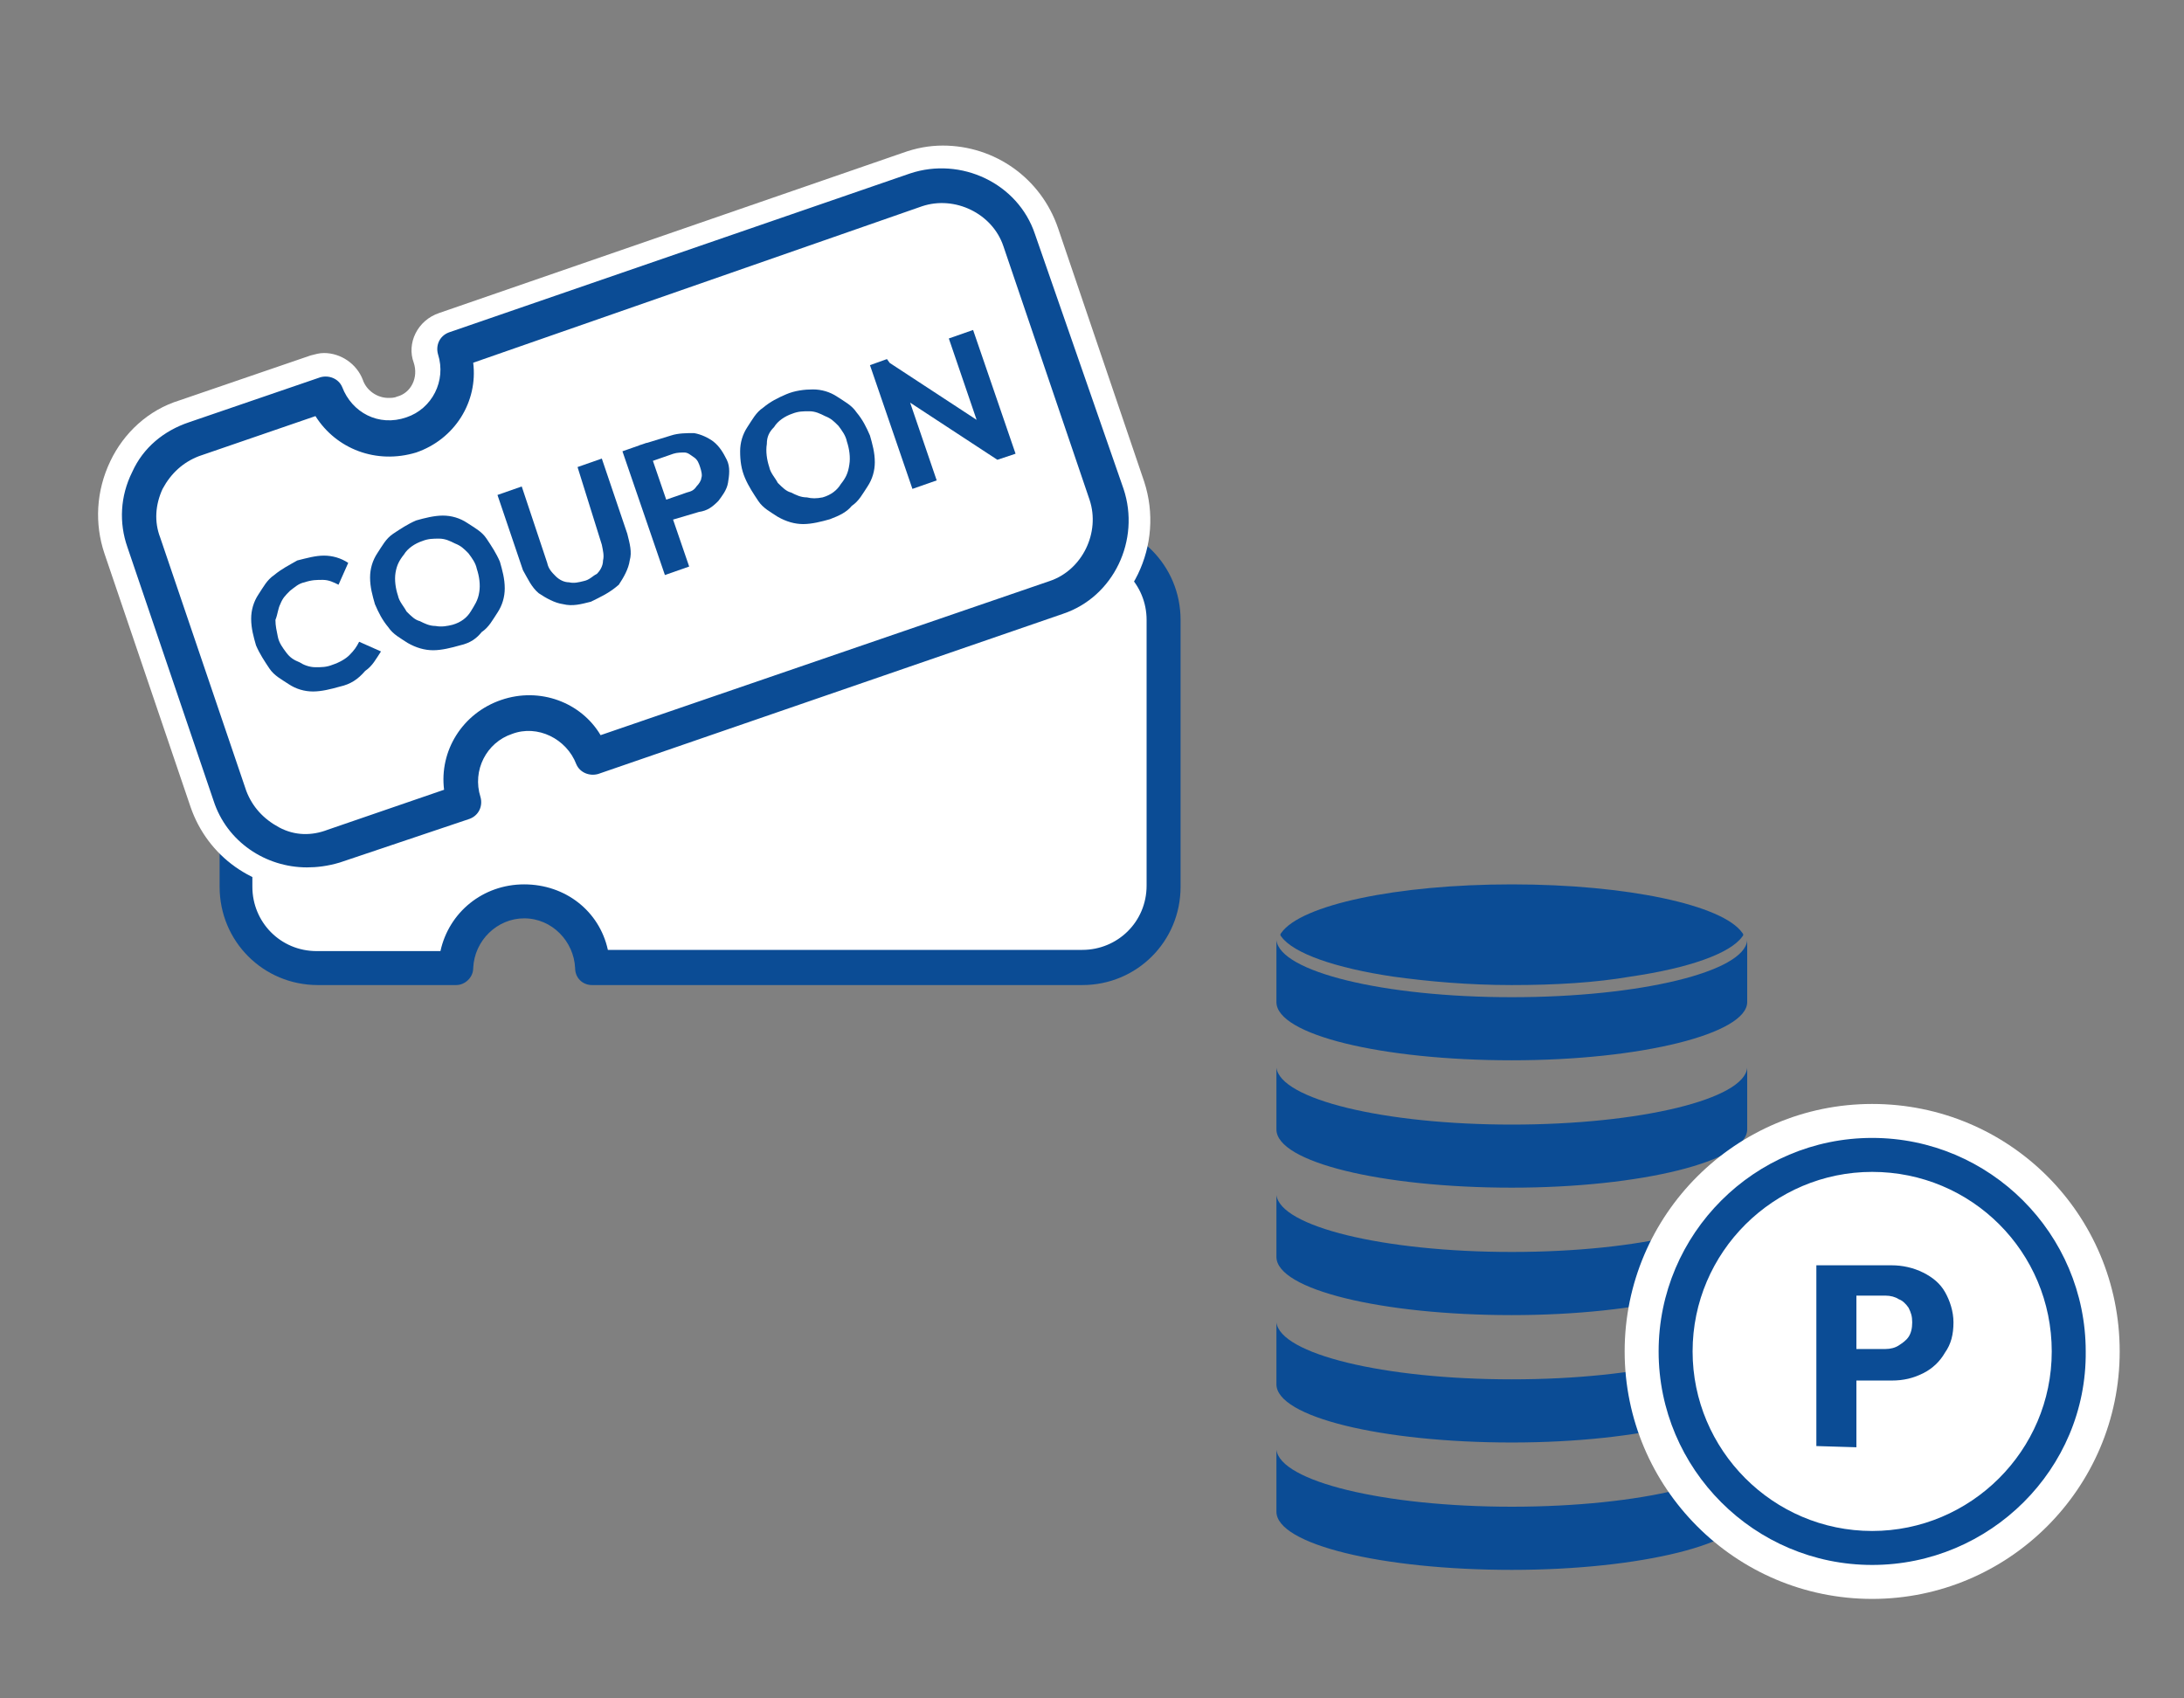 <?xml version="1.0" encoding="utf-8"?>
<!-- Generator: Adobe Illustrator 27.7.0, SVG Export Plug-In . SVG Version: 6.00 Build 0)  -->
<svg version="1.1" id="レイヤー_1" xmlns="http://www.w3.org/2000/svg" xmlns:xlink="http://www.w3.org/1999/xlink" x="0px"
	 y="0px" viewBox="0 0 180 140" style="enable-background:new 0 0 180 140;" xml:space="preserve">
<rect x="0" y="0" width="180" height="140" fill="#808080" stroke="none"/>
<style type="text/css">
	.st0{fill:#FFFFFF;}
	.st1{fill:#0B4C95;}
</style>
<g>
	<g>
		<path class="st0" d="M89.2,44.4H48.8c-0.1,3-2.6,5.5-5.6,5.5s-5.5-2.5-5.6-5.5H26.2c-3.6,0-6.7,3-6.7,6.7v22c0,3.6,3,6.7,6.7,6.7
			h11.4c0.1-3,2.6-5.5,5.6-5.5s5.5,2.5,5.6,5.5h40.4c3.6,0,6.7-3,6.7-6.7v-22C95.9,47.4,92.9,44.4,89.2,44.4z"/>
		<path class="st1" d="M89.2,81.2H48.8c-0.8,0-1.4-0.6-1.4-1.4c-0.1-2.2-1.9-4.1-4.2-4.1c-2.2,0-4.1,1.8-4.2,4.1
			c0,0.8-0.7,1.4-1.4,1.4H26.2c-4.5,0-8.1-3.6-8.1-8.1v-22c0-4.5,3.6-8.1,8.1-8.1h11.4c0.8,0,1.4,0.6,1.4,1.4
			c0.1,2.2,1.9,4.1,4.2,4.1c2.2,0,4.1-1.8,4.2-4.1c0-0.8,0.7-1.4,1.4-1.4h40.4c4.5,0,8.1,3.6,8.1,8.1v22
			C97.3,77.6,93.7,81.2,89.2,81.2z M50.1,78.3h39.1c2.9,0,5.3-2.3,5.3-5.3V51.1c0-2.9-2.3-5.3-5.3-5.3H50.1
			c-0.7,3.2-3.5,5.5-6.9,5.5c-3.4,0-6.1-2.3-6.9-5.5H26.1c-2.9,0-5.3,2.3-5.3,5.3v22c0,2.9,2.3,5.3,5.3,5.3h10.2
			c0.7-3.2,3.5-5.5,6.9-5.5C46.6,72.9,49.4,75.1,50.1,78.3z"/>
	</g>
	<path class="st0" d="M94.3,39.7l-7.1-20.9c-1.4-4.1-5.2-6.8-9.5-6.8c-1.1,0-2.2,0.2-3.3,0.6L36.2,25.8c-1.8,0.6-2.7,2.5-2.1,4.1
		c0.4,1.2-0.2,2.5-1.4,2.8c-0.2,0.1-0.5,0.1-0.7,0.1c-0.9,0-1.8-0.6-2.1-1.5c-0.5-1.3-1.8-2.2-3.2-2.2c-0.4,0-0.7,0.1-1.1,0.2
		l-10.8,3.7c-2.6,0.8-4.6,2.7-5.7,5c-1.2,2.5-1.3,5.2-0.5,7.6l7.1,20.9c1.4,4.1,5.2,6.8,9.5,6.8c1.1,0,2.2-0.2,3.3-0.6L39.3,69
		c1.8-0.6,2.7-2.5,2.1-4.1c-0.4-1.2,0.2-2.5,1.4-2.8c0.2-0.1,0.5-0.1,0.7-0.1c0.9,0,1.8,0.6,2.1,1.5c0.5,1.3,1.8,2.2,3.2,2.2l0,0
		c0.4,0,0.7-0.1,1.1-0.2l38.2-13.1C93.3,50.6,96,44.9,94.3,39.7z"/>
	<g>
		<g>
			<path class="st0" d="M75.5,15.8L37.3,29c0.9,2.9-0.7,6-3.5,7c-2.9,0.9-6-0.5-7-3.4L16,36.3c-3.5,1.2-5.4,5-4.1,8.4l7.1,20.9
				c1.2,3.5,5,5.4,8.4,4.1L38.3,66c-0.9-2.9,0.7-6,3.5-7c2.9-0.9,6,0.5,7,3.4L87,49.2c3.5-1.2,5.4-5,4.1-8.4L84,19.9
				C82.8,16.5,79.1,14.7,75.5,15.8z"/>
			<path class="st1" d="M25.3,71.5c-3.4,0-6.6-2.1-7.7-5.5l-7.1-20.9c-0.7-2-0.6-4.2,0.4-6.2c0.9-2,2.6-3.4,4.7-4.1l10.8-3.7
				c0.7-0.2,1.5,0.1,1.8,0.8c0.8,2.1,3,3.3,5.3,2.5c2.1-0.7,3.3-3,2.6-5.2c-0.2-0.7,0.1-1.5,0.9-1.8L75,14.3l0,0
				c4.2-1.4,8.9,0.8,10.3,5l7.3,21c1.4,4.2-0.8,8.9-5,10.3L49.3,63.8c-0.7,0.2-1.5-0.1-1.8-0.8c-0.8-2.1-3.2-3.3-5.3-2.5
				c-2.1,0.7-3.3,3-2.6,5.2c0.2,0.7-0.1,1.5-0.9,1.8L28,71.1C27,71.4,26.1,71.5,25.3,71.5z M26,34.3l-9.6,3.3
				c-1.3,0.5-2.3,1.4-3,2.7c-0.6,1.3-0.7,2.7-0.2,4l7.1,20.9c0.5,1.3,1.4,2.3,2.7,3c1.3,0.7,2.7,0.7,4,0.2l9.6-3.3
				c-0.4-3.2,1.5-6.3,4.7-7.4c3.2-1.1,6.6,0.2,8.2,2.9l37-12.7c2.7-0.9,4.2-4,3.3-6.7l-7.1-20.9c-0.9-2.7-4-4.2-6.7-3.3L39,29.9
				c0.4,3.2-1.5,6.3-4.7,7.4C31,38.3,27.7,37,26,34.3z"/>
		</g>
		<g>
			<path class="st1" d="M28,56.6c-0.7,0.2-1.5,0.4-2.2,0.4c-0.7,0-1.4-0.2-2-0.6c-0.6-0.4-1.2-0.7-1.6-1.3s-0.8-1.2-1.1-1.9
				c-0.2-0.7-0.4-1.4-0.4-2.2c0-0.7,0.2-1.4,0.6-2c0.4-0.6,0.7-1.2,1.3-1.6c0.6-0.5,1.2-0.8,1.9-1.2c0.8-0.2,1.5-0.4,2.2-0.4
				c0.7,0,1.4,0.2,2,0.6l-0.8,1.8c-0.4-0.2-0.8-0.4-1.3-0.4s-0.9,0-1.5,0.2c-0.5,0.1-0.8,0.4-1.2,0.7c-0.4,0.4-0.6,0.6-0.8,1.1
				c-0.2,0.4-0.2,0.8-0.4,1.3c0,0.5,0.1,0.9,0.2,1.4s0.4,0.9,0.7,1.3s0.6,0.6,1.1,0.8C25,54.8,25.5,55,26,55s0.9,0,1.4-0.2
				c0.6-0.2,1.1-0.5,1.4-0.8c0.4-0.4,0.6-0.7,0.8-1.1l1.8,0.8c-0.4,0.6-0.7,1.2-1.3,1.6C29.5,56,28.9,56.4,28,56.6z"/>
			<path class="st1" d="M37.9,53.2c-0.7,0.2-1.5,0.4-2.2,0.4c-0.7,0-1.4-0.2-2.1-0.6c-0.6-0.4-1.2-0.7-1.6-1.3
				c-0.5-0.6-0.8-1.2-1.1-1.9c-0.2-0.7-0.4-1.4-0.4-2.2c0-0.7,0.2-1.4,0.6-2c0.4-0.6,0.7-1.2,1.3-1.6s1.2-0.8,1.9-1.1
				c0.7-0.2,1.5-0.4,2.2-0.4s1.4,0.2,2,0.6s1.2,0.7,1.6,1.3s0.8,1.2,1.1,1.9c0.2,0.7,0.4,1.4,0.4,2.2c0,0.7-0.2,1.4-0.6,2
				s-0.7,1.2-1.3,1.6C39.3,52.6,38.8,53,37.9,53.2z M37.3,51.5c0.7-0.2,1.2-0.6,1.5-1.1s0.6-0.9,0.7-1.6c0.1-0.6,0-1.3-0.2-1.9
				c-0.1-0.5-0.4-0.9-0.7-1.3c-0.4-0.4-0.6-0.6-1.1-0.8c-0.4-0.2-0.8-0.4-1.3-0.4c-0.5,0-0.9,0-1.4,0.2c-0.6,0.2-1.2,0.6-1.5,1.1
				c-0.4,0.5-0.6,0.9-0.7,1.5s0,1.3,0.2,1.9c0.1,0.5,0.5,0.9,0.7,1.3c0.4,0.4,0.7,0.7,1.1,0.8c0.4,0.2,0.8,0.4,1.3,0.4
				C36.4,51.7,36.9,51.6,37.3,51.5z"/>
			<path class="st1" d="M48.7,49.6c-0.8,0.2-1.5,0.4-2.3,0.2c-0.7-0.1-1.4-0.5-2-0.9c-0.6-0.5-0.9-1.2-1.3-1.9L41,40.8l2-0.7
				l2.1,6.3c0.1,0.5,0.4,0.8,0.7,1.1s0.7,0.5,1.1,0.5c0.4,0.1,0.8,0,1.2-0.1c0.5-0.1,0.7-0.4,1.1-0.6c0.2-0.2,0.5-0.6,0.5-1.1
				c0.1-0.4,0-0.8-0.1-1.3l-2-6.4l2-0.7l2.1,6.2c0.2,0.8,0.4,1.5,0.2,2.2c-0.1,0.7-0.5,1.4-0.9,2C50.2,48.9,49.5,49.2,48.7,49.6z"/>
			<path class="st1" d="M54.8,47.4l-3.5-10.2l2-0.7l3.5,10.2L54.8,47.4z M54.9,43l-0.6-1.6l2.3-0.8c0.4-0.1,0.6-0.2,0.8-0.5
				c0.2-0.2,0.4-0.5,0.4-0.7c0.1-0.2,0-0.6-0.1-0.9s-0.2-0.6-0.5-0.8s-0.5-0.4-0.8-0.4c-0.2,0-0.6,0-0.9,0.1l-2.3,0.8l-0.5-1.5
				l2.6-0.8c0.6-0.2,1.3-0.2,1.9-0.2c0.6,0.1,1.2,0.4,1.6,0.7c0.5,0.4,0.8,0.9,1.1,1.5s0.2,1.3,0.1,1.9c-0.1,0.6-0.5,1.1-0.8,1.5
				c-0.5,0.5-0.9,0.8-1.6,0.9L54.9,43z"/>
			<path class="st1" d="M68.4,42.8c-0.7,0.2-1.5,0.4-2.2,0.4s-1.4-0.2-2.1-0.6c-0.6-0.4-1.2-0.7-1.6-1.3s-0.8-1.2-1.1-1.9
				C61.1,38.7,61,38,61,37.2c0-0.7,0.2-1.4,0.6-2s0.7-1.2,1.3-1.6c0.6-0.5,1.2-0.8,1.9-1.1s1.5-0.4,2.2-0.4s1.4,0.2,2,0.6
				c0.6,0.4,1.2,0.7,1.6,1.3c0.5,0.6,0.8,1.2,1.1,1.9c0.2,0.7,0.4,1.4,0.4,2.2c0,0.7-0.2,1.4-0.6,2s-0.7,1.2-1.3,1.6
				C69.8,42.2,69.2,42.5,68.4,42.8z M67.8,41c0.7-0.2,1.2-0.6,1.5-1.1c0.4-0.5,0.6-0.9,0.7-1.6c0.1-0.6,0-1.3-0.2-1.9
				c-0.1-0.5-0.4-0.9-0.7-1.3c-0.4-0.4-0.6-0.6-1.1-0.8c-0.4-0.2-0.8-0.4-1.3-0.4s-0.9,0-1.4,0.2c-0.6,0.2-1.2,0.6-1.5,1.1
				c-0.4,0.4-0.6,0.8-0.6,1.4c-0.1,0.6,0,1.3,0.2,1.9c0.1,0.5,0.5,0.9,0.7,1.3c0.4,0.4,0.7,0.7,1.1,0.8c0.4,0.2,0.8,0.4,1.3,0.4
				C66.9,41.1,67.3,41.1,67.8,41z"/>
			<path class="st1" d="M75.2,40.3l-3.5-10.2l1.4-0.5l1.3,1.8l2.8,8.2L75.2,40.3z M82.2,37.9l-8.7-5.7l-0.5-2.5l8.7,5.7L82.2,37.9z
				 M82.2,37.9L81,36.1l-2.8-8.2l2-0.7l3.5,10.2L82.2,37.9z"/>
		</g>
	</g>
</g>
<g>
	<g>
		<path class="st1" d="M124.6,124.2c-10.6,0-19.1-2.1-19.4-4.7v0.1v0.1v0.1v0.1v0.1v0.1v0.1v0.1v0.1v0.1v0.1v0.1v0.1v0.1v0.1v0.1
			v0.1v0.1v0.1v0.1v0.1v0.1v0.1v0.1v0.1v0.1v0.1v0.1v0.1v0.1v0.1v0.1v0.1v0.1v0.1v0.1v0.1v0.1v0.1v0.1v0.1v0.1v0.1v0.1v0.1v0.1v0.1
			v0.1v0.1v0.1v0.1c0,2.7,8.7,4.8,19.4,4.8s19.4-2.2,19.4-4.8v-0.1v-0.1v-0.1v-0.1v-0.1V124v-0.1v-0.1v-0.1v-0.1v-0.1v-0.1v-0.1
			v-0.1v-0.1V123v-0.1v-0.1v-0.1v-0.1v-0.1v-0.1v-0.1v-0.1v-0.1V122v-0.1v-0.1v-0.1v-0.1v-0.1v-0.1v-0.1v-0.1v-0.1V121v-0.1v-0.1
			v-0.1v-0.1v-0.1v-0.1v-0.1v-0.1v-0.1V120v-0.1v-0.1v-0.1v-0.1v-0.1C143.8,122.1,135.2,124.2,124.6,124.2z"/>
		<path class="st1" d="M124.6,113.7c-10.6,0-19.1-2.1-19.4-4.7v0.1v0.1v0.1v0.1v0.1v0.1v0.1v0.1v0.1v0.1v0.1v0.1v0.1v0.1v0.1v0.1
			v0.1v0.1v0.1v0.1v0.1v0.1v0.1v0.1v0.1v0.1v0.1v0.1v0.1v0.1v0.1v0.1v0.1v0.1v0.1v0.1v0.1v0.1v0.1v0.1v0.1v0.1v0.1v0.1v0.1v0.1v0.1
			v0.1v0.1v0.1v0.1c0,2.7,8.7,4.8,19.4,4.8s19.4-2.2,19.4-4.8V114v-0.1v-0.1v-0.1v-0.1v-0.1v-0.1v-0.1v-0.1v-0.1V113v-0.1v-0.1v-0.1
			v-0.1v-0.1v-0.1v-0.1v-0.1v-0.1V112v-0.1v-0.1v-0.1v-0.1v-0.1v-0.1v-0.1v-0.1v-0.1V111v-0.1v-0.1v-0.1v-0.1v-0.1v-0.1v-0.1v-0.1
			v-0.1V110v-0.1v-0.1v-0.1v-0.1v-0.1v-0.1v-0.1v-0.1v-0.1V109C143.8,111.6,135.2,113.7,124.6,113.7z"/>
		<path class="st1" d="M124.6,103.2c-10.6,0-19.1-2.1-19.4-4.7v0.1v0.1v0.1v0.1V99v0.1v0.1v0.1v0.1v0.1v0.1v0.1v0.1v0.1v0.1v0.1v0.1
			v0.1v0.1v0.1v0.1v0.1v0.1v0.1v0.1v0.1v0.1v0.1v0.1v0.1v0.1v0.1v0.1v0.1v0.1v0.1v0.1v0.1v0.1v0.1v0.1v0.1v0.1v0.1v0.1v0.1v0.1v0.1
			v0.1v0.1v0.1c0,2.7,8.7,4.8,19.4,4.8s19.4-2.2,19.4-4.8v-0.1v-0.1v-0.1v-0.1v-0.1V103v-0.1v-0.1v-0.1v-0.1v-0.1v-0.1v-0.1v-0.1
			v-0.1V102v-0.1v-0.1v-0.1v-0.1v-0.1v-0.1v-0.1v-0.1v-0.1V101v-0.1v-0.1v-0.1v-0.1v-0.1v-0.1v-0.1v-0.1v-0.1V100v-0.1v-0.1v-0.1
			v-0.1v-0.1v-0.1v-0.1v-0.1v-0.1V99v-0.1v-0.1v-0.1v-0.1v-0.1C143.8,101.1,135.2,103.2,124.6,103.2z"/>
		<path class="st1" d="M124.6,92.7c-10.6,0-19.1-2.1-19.4-4.7v0.1v0.1v0.1v0.1v0.1v0.1v0.1v0.1v0.1V89v0.1v0.1v0.1v0.1v0.1v0.1v0.1
			v0.1v0.1V90v0.1v0.1v0.1v0.1v0.1v0.1v0.1v0.1v0.1V91v0.1v0.1v0.1v0.1v0.1v0.1v0.1v0.1v0.1V92v0.1v0.1v0.1v0.1v0.1v0.1v0.1v0.1v0.1
			V93v0.1c0,2.7,8.7,4.8,19.4,4.8s19.4-2.2,19.4-4.8V93v-0.1v-0.1v-0.1v-0.1v-0.1v-0.1v-0.1v-0.1v-0.1V92v-0.1v-0.1v-0.1v-0.1v-0.1
			v-0.1v-0.1v-0.1v-0.1V91v-0.1v-0.1v-0.1v-0.1v-0.1v-0.1v-0.1v-0.1v-0.1V90v-0.1v-0.1v-0.1v-0.1v-0.1v-0.1v-0.1v-0.1v-0.1V89v-0.1
			v-0.1v-0.1v-0.1v-0.1v-0.1v-0.1v-0.1v-0.1V88C143.8,90.6,135.2,92.7,124.6,92.7z"/>
		<path class="st1" d="M124.6,82.2c-10.6,0-19.1-2.1-19.4-4.7v0.1v0.1v0.1v0.1V78v0.1v0.1v0.1v0.1v0.1v0.1v0.1v0.1v0.1V79v0.1v0.1
			v0.1v0.1v0.1v0.1v0.1v0.1v0.1V80v0.1v0.1v0.1v0.1v0.1v0.1v0.1v0.1v0.1V81v0.1v0.1v0.1v0.1v0.1v0.1v0.1v0.1v0.1V82v0.1v0.1v0.1v0.1
			v0.1v0.1c0,2.7,8.7,4.8,19.4,4.8s19.4-2.2,19.4-4.8v-0.1v-0.1v-0.1v-0.1v-0.1V82v-0.1v-0.1v-0.1v-0.1v-0.1v-0.1v-0.1v-0.1v-0.1V81
			v-0.1v-0.1v-0.1v-0.1v-0.1v-0.1v-0.1v-0.1v-0.1V80v-0.1v-0.1v-0.1v-0.1v-0.1v-0.1v-0.1v-0.1v-0.1V79v-0.1v-0.1v-0.1v-0.1v-0.1
			v-0.1v-0.1v-0.1v-0.1V78v-0.1v-0.1v-0.1v-0.1v-0.1C143.8,80.1,135.2,82.2,124.6,82.2z"/>
		<path class="st1" d="M124.6,72.9c-9.5,0-17.4,1.7-19,4c-0.1,0.1-0.1,0.2,0,0.3c1,1.4,4.5,2.6,9.2,3.3c2.9,0.4,6.2,0.7,9.8,0.7
			s6.9-0.2,9.8-0.7c4.8-0.7,8.2-1.9,9.2-3.3c0.1-0.1,0.1-0.2,0-0.3C142,74.6,134.1,72.9,124.6,72.9z"/>
	</g>
	<g>
		<path class="st0" d="M154.3,91c-11.2,0-20.4,9.1-20.4,20.4c0,11.2,9.1,20.4,20.4,20.4c11.2,0,20.4-9.1,20.4-20.4
			S165.6,91,154.3,91z"/>
		<g>
			<g>
				<circle class="st0" cx="154.3" cy="111.4" r="16.2"/>
				<path class="st1" d="M154.3,129c-9.7,0-17.6-7.9-17.6-17.6s7.9-17.6,17.6-17.6s17.6,7.9,17.6,17.6C172,121.1,164,129,154.3,129z
					 M154.3,96.6c-8.1,0-14.8,6.6-14.8,14.8c0,8.1,6.6,14.8,14.8,14.8c8.1,0,14.8-6.6,14.8-14.8C169.1,103.2,162.5,96.6,154.3,96.6z
					"/>
			</g>
			<g>
				<path class="st1" d="M149.7,119.2v-14.9h3.3v15L149.7,119.2L149.7,119.2z M152.2,113.8v-2.6h3.2c0.4,0,0.8-0.1,1.1-0.3
					c0.3-0.2,0.6-0.4,0.8-0.7c0.2-0.3,0.3-0.7,0.3-1.2s-0.1-0.8-0.3-1.2c-0.2-0.3-0.5-0.6-0.8-0.7c-0.3-0.2-0.7-0.3-1.1-0.3h-3.2
					v-2.5h3.7c0.9,0,1.8,0.2,2.6,0.6s1.4,0.9,1.8,1.6c0.4,0.7,0.7,1.6,0.7,2.5c0,1-0.2,1.8-0.7,2.5c-0.4,0.7-1,1.3-1.8,1.7
					s-1.6,0.6-2.6,0.6C155.9,113.8,152.2,113.8,152.2,113.8z"/>
			</g>
		</g>
	</g>
</g>
</svg>
